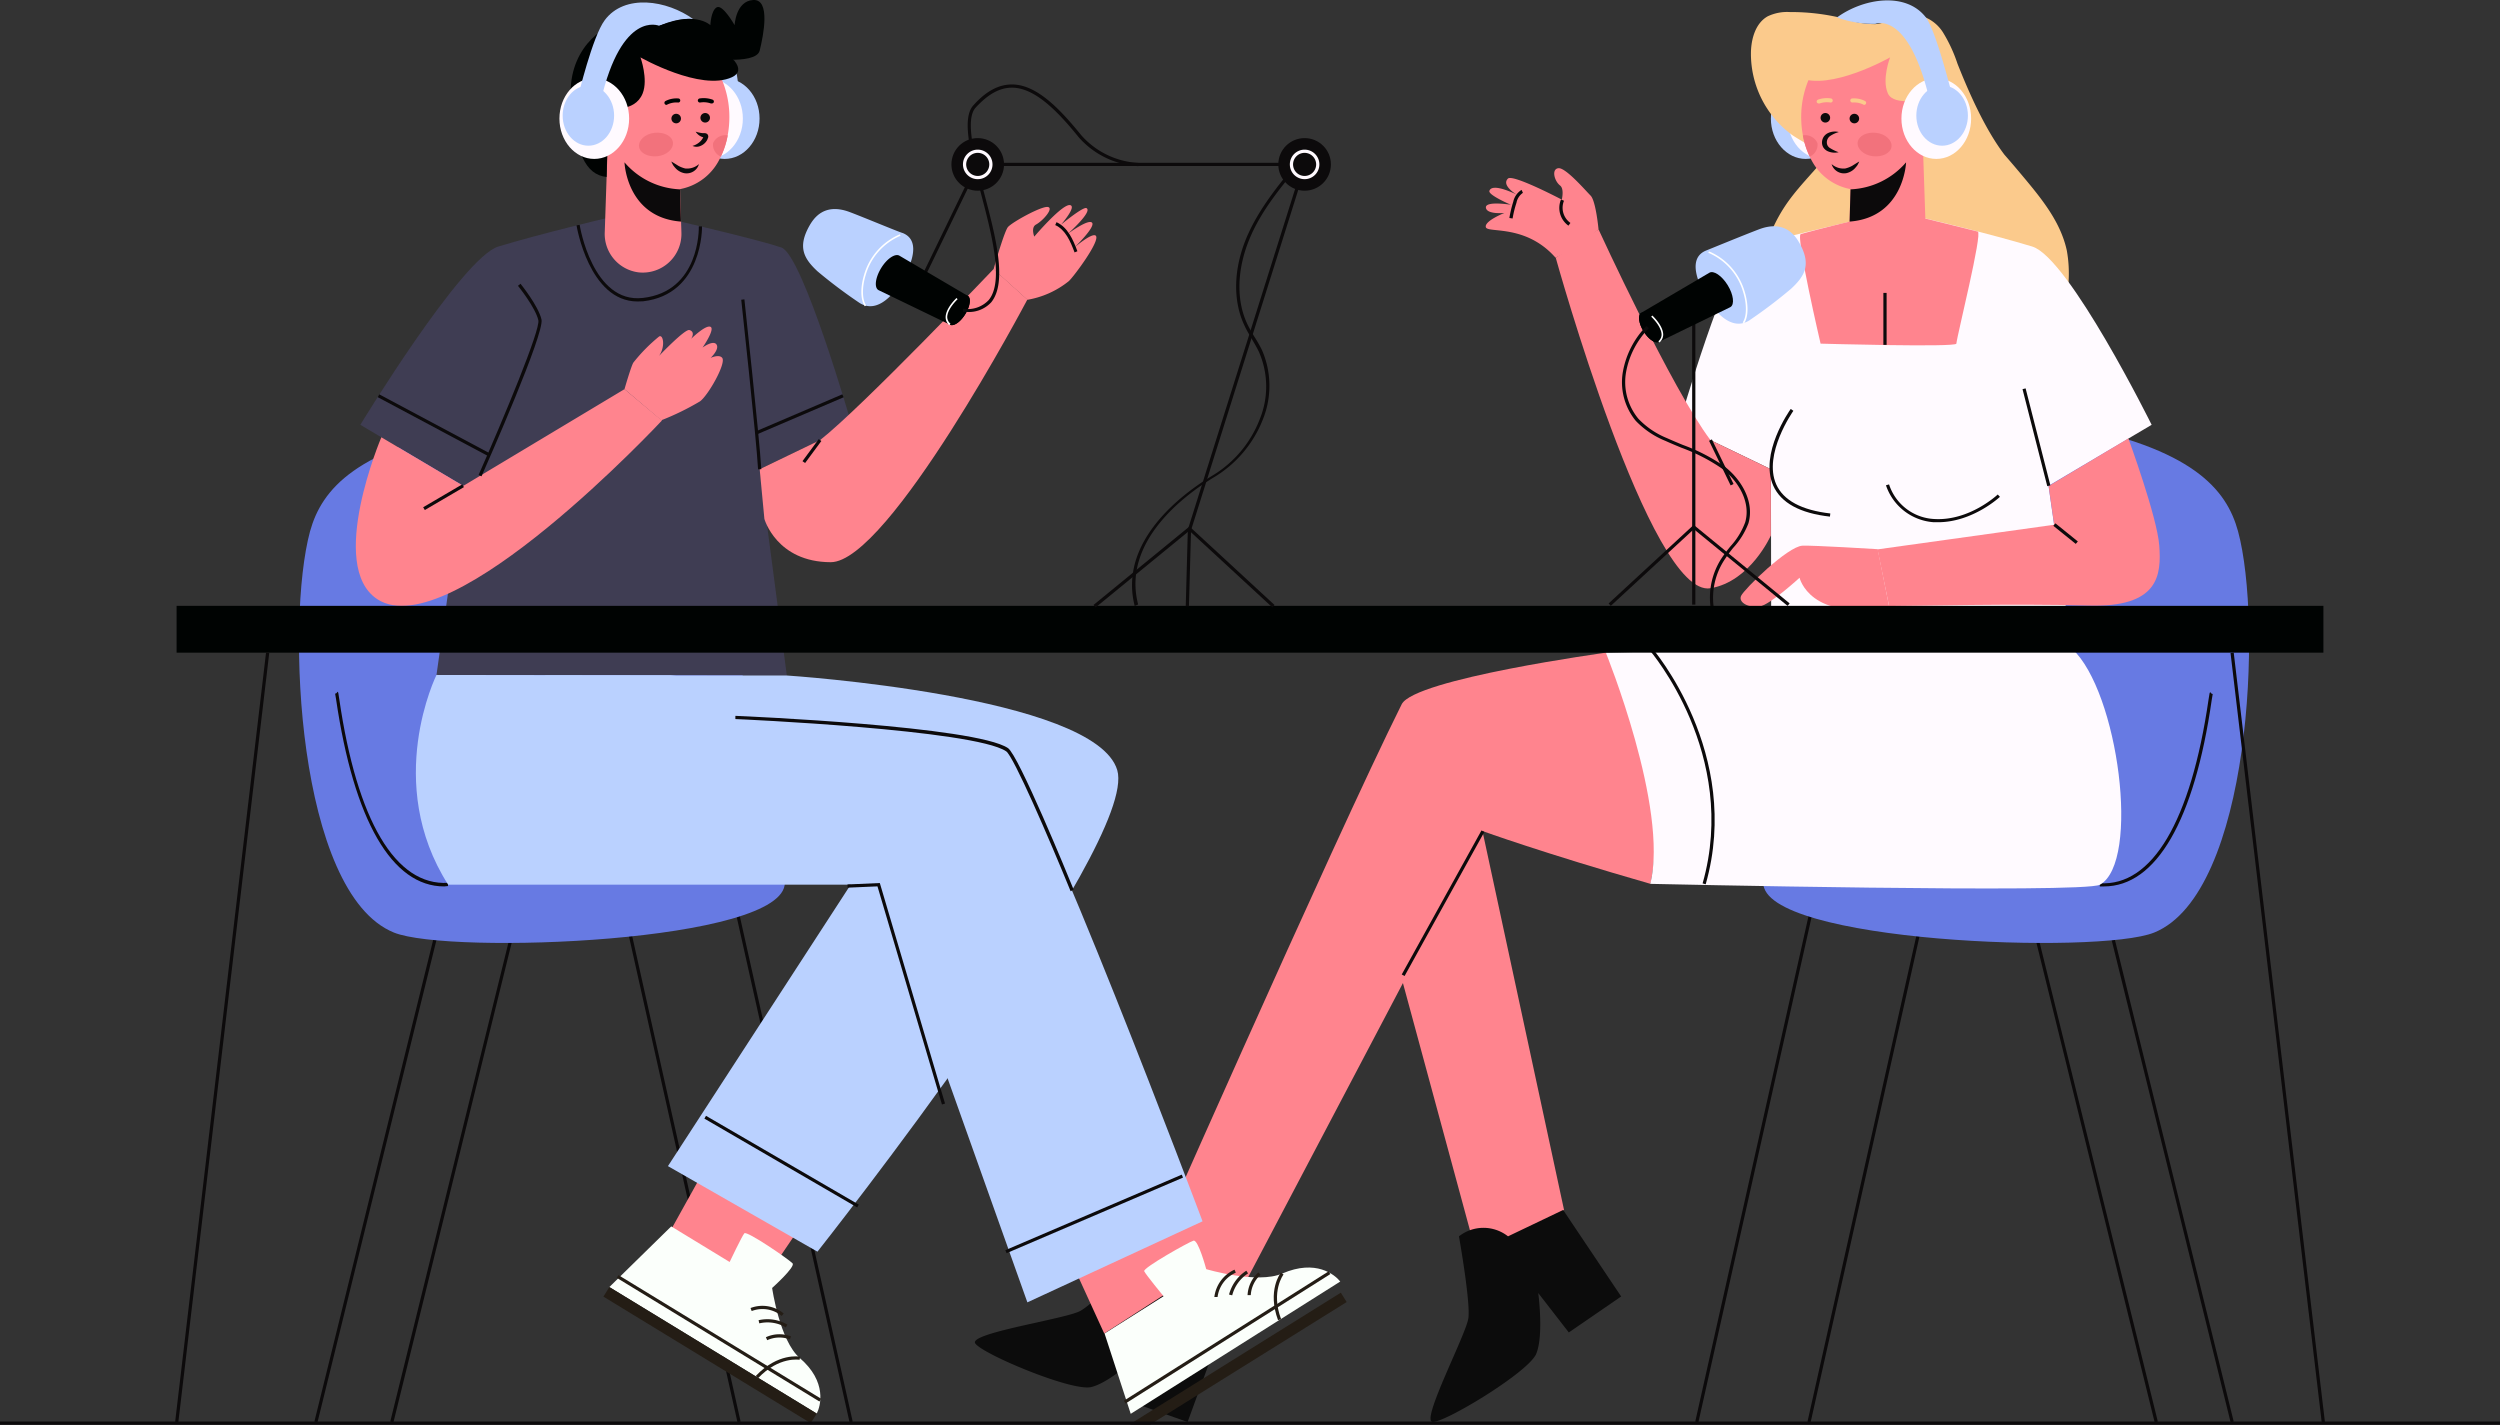 <svg xmlns="http://www.w3.org/2000/svg" viewBox="0 0 387.76 220.99"><rect x="0" y="0" width="387.76" height="220.99" fill="#333333" stroke="none"/><defs><style>.cls-1{fill:#0c0a0b;}.cls-2{fill:#677ae3;}.cls-3{fill:#bad1ff;}.cls-4{fill:#fffaff;}.cls-5{fill:#fbca8c;}.cls-6{fill:#ff848e;}.cls-7{fill:#0c0c0c;}.cls-8{fill:#f2727c;}.cls-9{fill:#3f3d53;}.cls-10{fill:#fbfffb;}.cls-11{fill:#241d15;}.cls-12{fill:#000302;}.cls-13{fill:#fff;}</style></defs><g id="Camada_2" data-name="Camada 2"><g id="OBJECTS"><polygon class="cls-1" points="334.2 220.62 315.3 143.97 315.78 143.86 334.69 220.5 334.2 220.62"/><rect class="cls-1" x="231.5" y="180.76" width="81.04" height=".5" transform="translate(35.93 406.89) rotate(-77.37)"/><polygon class="cls-1" points="345.98 220.62 327.07 143.97 327.56 143.86 346.46 220.5 345.98 220.62"/><rect class="cls-1" x="249.88" y="181.99" width="78.53" height=".5" transform="translate(48.12 424.56) rotate(-77.37)"/><path class="cls-2" d="M286.81 79c-1.13 3.52-13.19 48.62-13.32 57.89s52.06 11.24 60.64 7.75c15-6.09 16.81-48.21 13-62.23-1.81-6.62-7.12-12.88-26.87-16.66-23.89-4.54-31.39 6.87-33.45 13.25z"/><path class="cls-1" d="M326.33 137.49h-.64v-.5c8.1.51 14.12-9.6 16.87-28.52.15-1 .15-1 .26-1.12l.15.2.23.1c0 .06-.08.45-.15.9C340.37 127.25 334.43 137.49 326.33 137.49z"/><path class="cls-3" d="M285.48 18.39c0 3.46-2.42 6.26-5.4 6.26s-5.41-2.8-5.41-6.26 2.42-6.25 5.41-6.25S285.48 14.94 285.48 18.39z"/><path class="cls-4" d="M288.09 18.39c0 3.46-2.42 6.26-5.4 6.26s-5.41-2.8-5.41-6.26 2.42-6.25 5.41-6.25S288.09 14.94 288.09 18.39z"/><path class="cls-5" d="M272 45.53c.89-4.72 2.17-9.47 4.81-13.48 1.79-2.72 4.15-5 6.22-7.51l.09-.12a1.79 1.79.0 00-.37-.41c-1.45-1.17-3.16-2-4.68-3a15.61 15.61.0 01-6.49-13c.07-2.11.75-4.43 2.58-5.47a7 7 0 013.45-.67 33.45 33.45.0 018.8 1.12 13.2 13.2.0 004.5.75c2.09-.2 4-1.59 6.08-1.48A6 6 0 01301.35 5a23.2 23.2.0 012.26 4.87C305.4 14.4 307.93 20.1 310.9 24v0c1.12 1.28 2.14 2.49 2.95 3.46 2.86 3.42 5.77 7 6.72 11.39a20 20 0 01-.64 9.65 31.67 31.67.0 01-13.38 18.08 27.56 27.56.0 01-22.1 3.15c-5.13-1.55-9.92-5-12-9.91C270.57 55.37 271.08 50.29 272 45.53z"/><path class="cls-4" d="M298.71 33.9s10.13 2.4 16.5 4.34c5.68 1.73 18.52 27.65 18.52 27.65l-16 9.46 4 27.9h-47l-.05-30.47L260.4 65.9S268 39.54 271.3 38.39s15.58-4 15.58-4z"/><polygon class="cls-6" points="242.59 187.67 228.82 123.72 211.35 129.42 229.7 197.11 242.59 187.67"/><path class="cls-7" d="M242.45 187.67l9 13.42-8.12 5.58-4.74-6.11s.88 6.57-.32 9.43-14.27 10.74-16.09 10.56 5.22-13.56 5.57-16.09-1.46-12.7-1.46-12.7a6.15 6.15.0 017.61.0z"/><path class="cls-6" d="M256 137.09s4.49-20.22-6.9-35.86c0 0-29.7 4.07-31.69 8-10.37 20.76-41.51 91.4-41.51 91.4l13.88 4.71L230 128.92s9.19 3.34 26 8.17"/><path class="cls-4" d="M274.72 100.62l-25.65.61s9.79 24.09 6.9 35.86c0 0 67.24 1.52 69.74.13 6.32-3.53 2.86-30-4.33-36.6z"/><path class="cls-1" d="M264.56 137.16l-.48-.14c5.69-20-8.13-36.08-8.27-36.24l.38-.33C256.33 100.61 270.33 116.88 264.56 137.16z"/><path class="cls-7" d="M189.75 205.38l-5.55 15.18-9.29-3.29 2.15-7.42s-4.78 4.57-7.81 5.29-17.07-5.21-18-6.8 14-3.76 16.29-5 9.4-8.65 9.4-8.65a6.17 6.17.0 014.47 6.17z"/><rect class="cls-1" x="211.05" y="139.83" width="25.54" height=".5" transform="translate(-7.14 268.06) rotate(-61.03)"/><path class="cls-6" d="M286.88 34.37s-4.5 1.08-7.57 1.93c-.84.23 3.07 17 3.07 17s21 .6 21.06.0c.13-1.35 4.09-17.18 3.32-17.38-2.48-.64-8.05-2-8.05-2z"/><rect class="cls-1" x="292.12" y="45.43" width=".5" height="8.06"/><path class="cls-6" d="M279.39 18.88a14.56 14.56.0 00.24 2.08 12.67 12.67.0 001.06 3.29 8.61 8.61.0 006.75 5.15 9.48 9.48.0 008.82-4.52c3.5-5.36 4.41-15.58-1.82-19.21a7.36 7.36.0 00-2.15-.85c-3.46-.76-7.14 1.06-9.52 3.82A14.94 14.94.0 00279.39 18.88z"/><path class="cls-6" d="M298.12 18.8 298.7 36a6 6 0 01-5.29 6.25h0a6 6 0 01-6.6-6.21l.5-16z"/><path class="cls-1" d="M286.88 34.37l.14-5a12 12 0 008.62-4.19S295.34 33.72 286.88 34.37z"/><path class="cls-6" d="M297.25 21.63a3.81 3.81.0 003.81-.06 4.14 4.14.0 001.78-3.43 3.34 3.34.0 00-1.66-3 2.37 2.37.0 00-3.06 1z"/><path class="cls-1" d="M286.88 18.37a.74.74.0 00.72.76.74.74.0 10-.72-.76z"/><path class="cls-1" d="M282.38 18.25a.74.74.0 10.76-.72A.74.74.0 00282.38 18.25z"/><path class="cls-5" d="M289.12 16.27a.32.32.0 00.16-.6 3.74 3.74.0 00-2-.4.31.31.0 00-.29.34.32.32.0 00.34.29 3.21 3.21.0 011.7.33A.27.27.0 00289.12 16.27z"/><path class="cls-5" d="M282.11 16.05h.12a3.38 3.38.0 011.67-.15.32.32.0 00.36-.26.33.33.0 00-.27-.37 4.12 4.12.0 00-2 .18.33.33.0 00-.2.41A.35.35.0 00282.11 16.05z"/><path class="cls-1" d="M285.21 20.48a4.8 4.8.0 00-1.31.59 1.2 1.2.0 00-.55 1 1 1 0 00.52.91 6.65 6.65.0 001.31.63 2.68 2.68.0 01-1.58-.11 1.64 1.64.0 01-.73-.54 1.47 1.47.0 01-.27-.93 1.64 1.64.0 01.31-.88 1.71 1.71.0 01.71-.55A2.49 2.49.0 01285.21 20.48z"/><path class="cls-1" d="M299.05 20a4.35 4.35.0 001-.88 1.83 1.83.0 00.44-1c.07-.7-.57-1.32-1.49-1.65a1.87 1.87.0 011.48.23 1.63 1.63.0 01.76 1.46 1.94 1.94.0 01-.78 1.41A2.18 2.18.0 01299.05 20z"/><path class="cls-8" d="M288.13 22.07c-.13 1 .93 2 2.38 2.16s2.74-.47 2.87-1.47-.94-2-2.39-2.16S288.26 21.07 288.13 22.07z"/><path class="cls-8" d="M279.63 21a12.67 12.67.0 001.06 3.29 2 2 0 001.21-2.08A2.07 2.07.0 00279.63 21z"/><path class="cls-1" d="M284.09 25.45a2.77 2.77.0 002.13.68 4.36 4.36.0 001.06-.41c.34-.21.7-.44 1.1-.67a5 5 0 01-.31.61 5.27 5.27.0 01-.44.52 2.54 2.54.0 01-1.27.68 2 2 0 01-2.27-1.41z"/><path class="cls-5" d="M299.06 15.23s-5.26 1.43-6.24-.74.34-5.59.34-5.59S283.81 14.22 279 12s9.13-10 15.78-7.65S3e2 14.29 299.06 15.23z"/><path class="cls-6" d="M247.94 35.58s-.41-4.42-1.23-5.24-3.89-4.39-5-4.25-.62 2 .26 2.68c.69.53.27 2.19.27 2.19s-7.61-4-8.35-3.26c-1.08 1.05 1.34 2.48 1.34 2.48s-3.79-1.93-4.22-.57c-.2.65 3.33 2.15 3.33 2.15s-4-.65-3.87.45 2.87.82 2.87.82-3.15 1.25-2.88 2.21 6.18-.53 10.81 4.73A27.8 27.8.0 00247.94 35.58z"/><path class="cls-1" d="M234.61 33.89l-.5-.08a18 18 0 01.6-2.51A2.88 2.88.0 01236 29.45l.21.46a2.42 2.42.0 00-1 1.54A16.66 16.66.0 00234.61 33.89z"/><path class="cls-1" d="M243.27 35a3.38 3.38.0 01-1.15-4.06l.46.2a2.88 2.88.0 001 3.44z"/><path class="cls-6" d="M247.94 35.58s11.39 24.78 17.36 32.68l9.37 4.52V83.05s-3.15 7.14-9.37 8.19c-9.34 1.58-24-51.27-24-51.27z"/><polygon class="cls-1" points="268.43 75.29 265.08 68.37 265.52 68.15 268.88 75.07 268.43 75.29"/><path class="cls-1" d="M283.83 80.13c-4.65-.52-7.6-2.14-8.79-4.8-2.19-4.94 2.51-11.62 2.71-11.9l.41.29c-.05.07-4.74 6.73-2.66 11.41 1.11 2.48 3.93 4 8.39 4.51z"/><path class="cls-1" d="M300.59 81h-.65a8.43 8.43.0 01-7.42-5.73l.48-.14a7.77 7.77.0 007 5.37c5.47.33 9.81-3.76 9.86-3.8l.34.36S306 81 300.59 81z"/><path class="cls-6" d="M330.12 68s4.47 12.21 4.79 16.61c.33 4.56.0 9.66-11.07 9.32S296.73 94 293 94l-1.79-8.79 27.4-3.82-.86-6z"/><path class="cls-6" d="M291.24 85.18s-10-.62-11.68-.54c-2.27.1-9.08 6.77-9.52 7.8s1.27 1.91 2.9 1.63 6.18-4.46 6.18-4.46S280.71 96.54 293 94z"/><polygon class="cls-1" points="317.54 75.41 313.7 60.36 314.18 60.24 318.02 75.28 317.54 75.41"/><polygon class="cls-1" points="321.96 84.36 318.48 81.56 318.8 81.17 322.28 83.98 321.96 84.36"/><path class="cls-4" d="M305.73 18.39c0 3.46-2.42 6.26-5.4 6.26s-5.41-2.8-5.41-6.26 2.42-6.25 5.41-6.25S305.73 14.94 305.73 18.39z"/><path class="cls-3" d="M305.23 17.93c0 2.58-1.79 4.67-4 4.67s-4-2.09-4-4.67 1.78-4.68 4-4.68 4 2.1 4 4.68z"/><path class="cls-3" d="M302.84 15s-2.5-10.16-4.13-12.3c-3.08-4-9.66-3-13.78.0a16.2 16.2.0 005.95 1s5.16-2.2 8.45 12z"/><polygon class="cls-1" points="61.02 220.62 60.53 220.5 79.44 143.86 79.92 143.97 61.02 220.62"/><rect class="cls-1" x="122.94" y="140.49" width=".5" height="81.04" transform="translate(-36.5 31.21) rotate(-12.59)"/><polygon class="cls-1" points="49.24 220.62 48.76 220.5 67.66 143.86 68.15 143.97 49.24 220.62"/><rect class="cls-1" x="105.82" y="142.97" width=".5" height="78.53" transform="translate(-37.17 27.5) rotate(-12.59)"/><path class="cls-2" d="M108.41 79c1.13 3.52 13.19 48.62 13.32 57.89s-52.06 11.24-60.64 7.75c-15-6.09-16.81-48.21-13-62.23C49.92 75.83 55.23 69.57 75 65.79 98.85 61.21 106.35 72.62 108.41 79z"/><path class="cls-1" d="M68.89 137.49c-8.1.0-14-10.24-16.76-29-.07-.45-.13-.83-.15-.9l.21-.07.16-.23c.12.07.12.07.27 1.13 2.75 18.91 8.75 29 16.87 28.51v.5z"/><path class="cls-3" d="M112.3 5.78a19.69 19.69.0 012.24 8l-2.92-.89L109.3 5.78z"/><path class="cls-3" d="M107 18.39c0 3.46 2.42 6.26 5.4 6.26s5.41-2.8 5.41-6.26-2.42-6.25-5.41-6.25S107 14.94 107 18.39z"/><path class="cls-4" d="M104.41 18.39c0 3.46 2.42 6.26 5.4 6.26s5.41-2.8 5.41-6.26-2.42-6.25-5.41-6.25S104.41 14.94 104.41 18.39z"/><path class="cls-9" d="M93.79 33.9s-10.13 2.4-16.5 4.34C71.61 40 55.89 65.89 55.89 65.89l15.94 9.46-4.13 29.34 54.34.08-4.21-32L132.1 65.9s-7.57-26.36-10.9-27.51-15.58-4-15.58-4z"/><path class="cls-1" d="M98.88 46.76c-7.51.0-9.44-11.69-9.46-11.81l.49-.08c0 .12 2 12.25 9.8 11.34 8.82-1 8.69-10.7 8.68-11.11h.5c0 .11.16 10.54-9.12 11.63C99.47 46.74 99.17 46.76 98.88 46.76z"/><polygon class="cls-6" points="141.18 123.98 103.96 190.94 118.01 199.31 159 138.84 141.18 123.98"/><path class="cls-10" d="M119.76 199.77s1.17 8.19 4.3 10.88c4.25 3.65 3.23 7.42 2.62 8.6L94.51 199.63l9.6-9.41 9.06 5.52s1.9-4 2.28-4.45 7 4.11 7.48 4.66S119.76 199.77 119.76 199.77z"/><polygon class="cls-11" points="126.68 219.25 94.52 199.63 93.59 201.11 125.75 220.74 126.68 219.25"/><rect class="cls-11" x="111.26" y="189.16" width=".5" height="36.82" transform="translate(-123.76 194.65) rotate(-58.61)"/><path class="cls-11" d="M117.58 213.76l-.36-.34c3.46-3.65 6.76-3 6.89-3l-.09.49S120.84 210.33 117.58 213.76z"/><path class="cls-11" d="M121.24 204.11a4.67 4.67.0 00-4.65-.76l-.18-.47a5.17 5.17.0 015.15.85z"/><path class="cls-11" d="M121.88 205.89a5.54 5.54.0 00-4.11-.63l-.11-.49a6.09 6.09.0 014.47.69z"/><path class="cls-11" d="M119 207.87l-.21-.46a5 5 0 013.9-.13l-.18.47A4.56 4.56.0 00119 207.87z"/><path class="cls-1" d="M144.16 166c-1.15-.78-2.19-3-3.19-5.05a19.74 19.74.0 00-1.86-3.41l.39-.31a19.14 19.14.0 011.92 3.5c.93 1.95 2 4.15 3 4.85z"/><path class="cls-3" d="M122 104.77s47.87 3.12 51.29 14.68-46.5 74.69-46.5 74.69L103.6 180.87l33.76-52-52.89-24.1z"/><rect class="cls-1" x="120.98" y="166.45" width=".5" height="27.41" transform="translate(-95.45 194.44) rotate(-59.83)"/><polygon class="cls-6" points="140.31 139.14 171.27 206.83 185.28 197.78 161.92 129.43 140.31 139.14"/><path class="cls-10" d="M187.09 196.85s7.92 2.36 11.79.68c5.24-2.27 8.17.2 9 1.24l-32.5 20.52-4.06-12.46 9.15-5.78s-2.77-3.37-3-3.88 6.92-4.53 7.65-4.74S187.09 196.85 187.09 196.85z"/><rect class="cls-11" x="172.82" y="208.9" width="38.44" height="1.71" transform="matrix(0.85, -0.53, 0.53, 0.85, -82.32, 134.9)"/><rect class="cls-11" x="171.54" y="207.19" width="37.56" height=".5" transform="translate(-81.38 133.75) rotate(-32.29)"/><path class="cls-11" d="M198.23 204.77c-1.7-4.6.36-7.28.45-7.4l.4.31s-2 2.6-.38 6.92z"/><path class="cls-11" d="M188.85 201.17h-.5a5.37 5.37.0 013.13-4.24l.2.46A4.81 4.81.0 00188.85 201.17z"/><path class="cls-11" d="M191.12 200.91l-.49-.12a6.28 6.28.0 012.68-3.7l.27.42A5.74 5.74.0 00191.12 200.91z"/><path class="cls-11" d="M194 200.88h-.5a5.11 5.11.0 011.68-3.53l.34.37A4.61 4.61.0 00194 200.88z"/><path class="cls-1" d="M161.43 159.82l-.12-.49a24.46 24.46.0 006.34-2.54l.25.43A25 25 0 01161.43 159.82z"/><path class="cls-3" d="M67.7 104.69s-8.28 16.69 1.81 32.53h66.77L159.35 202l27.17-12.57S160.88 121.14 155 114.74c-3.92-4.28-51-10-51-10z"/><polygon class="cls-1" points="146.1 171.31 136.1 137.48 131.47 137.68 131.45 137.18 136.47 136.96 136.52 137.15 146.58 171.17 146.1 171.31"/><path class="cls-1" d="M166.06 138.24c-3.39-8.31-8.85-20.94-10-21.71-5-3.36-41.66-5-42-5v-.5c1.51.06 37.19 1.61 42.28 5 1.65 1.11 9.32 19.81 10.18 21.94z"/><polygon class="cls-1" points="156.13 194.37 155.93 193.91 183.3 182.19 183.49 182.65 156.13 194.37"/><path class="cls-6" d="M113.11 18.88a14.56 14.56.0 01-.24 2.08 12.67 12.67.0 01-1.06 3.29 8.61 8.61.0 01-6.75 5.15 9.49 9.49.0 01-8.82-4.52c-3.5-5.36-4.41-15.58 1.82-19.21a7.36 7.36.0 012.15-.85c3.46-.76 7.14 1.06 9.52 3.82a14.94 14.94.0 013.38 10.24z"/><path class="cls-6" d="M94.38 18.8 93.8 36a6 6 0 005.29 6.25h0a6 6 0 006.6-6.21l-.5-16z"/><path class="cls-1" d="M105.62 34.37l-.14-5a12 12 0 01-8.62-4.19S97.16 33.72 105.62 34.37z"/><path class="cls-6" d="M95.25 21.63a3.81 3.81.0 01-3.81-.06 4.16 4.16.0 01-1.78-3.43 3.34 3.34.0 011.66-3 2.37 2.37.0 013.06 1z"/><path class="cls-1" d="M105.62 18.37a.74.74.0 01-.72.76.74.74.0 11.72-.76z"/><path class="cls-1" d="M110.12 18.25a.74.74.0 11-.76-.72A.74.74.0 01110.12 18.25z"/><path class="cls-12" d="M103.38 16.27a.32.32.0 01-.16-.6 3.74 3.74.0 012-.4.31.31.0 01.29.34.31.31.0 01-.34.29 3.21 3.21.0 00-1.7.33A.27.27.0 01103.38 16.27z"/><path class="cls-12" d="M110.39 16.05h-.12a3.38 3.38.0 00-1.67-.15.32.32.0 01-.36-.26.33.33.0 01.27-.37 4.12 4.12.0 012 .18.32.32.0 01.2.41A.35.35.0 01110.39 16.05z"/><path class="cls-1" d="M93.45 20A2.18 2.18.0 0192 19.55a1.94 1.94.0 01-.78-1.41A1.65 1.65.0 0192 16.68a1.87 1.87.0 011.48-.23c-.92.33-1.55.95-1.49 1.65a1.83 1.83.0 00.44 1A4.35 4.35.0 0093.45 20z"/><path class="cls-8" d="M104.37 22.07c.14 1-.93 2-2.38 2.16s-2.74-.47-2.87-1.47.94-2 2.39-2.16S104.24 21.07 104.37 22.07z"/><path class="cls-8" d="M112.87 21a12.67 12.67.0 01-1.06 3.29 2 2 0 01-1.21-2.08A2.07 2.07.0 01112.87 21z"/><path class="cls-1" d="M108.41 25.45a1.94 1.94.0 01-.81 1.11 2 2 0 01-1.46.3 2.54 2.54.0 01-1.27-.68 5.27 5.27.0 01-.44-.52 5 5 0 01-.31-.61c.4.23.76.46 1.1.67a4.36 4.36.0 001.06.41A2.77 2.77.0 00108.41 25.45z"/><path class="cls-12" d="M99.68 14.49c.88-2.21-.34-5.59-.34-5.59s9.35 5.32 14.2 3.07S103.79 2 96.86 3.21c-3.53.62-9 4.63-8.3 12.55s2.25 11.35 5.53 11.69l.25-10.73S98.44 17.58 99.68 14.49z"/><path class="cls-4" d="M86.77 18.39c0 3.46 2.42 6.26 5.4 6.26s5.41-2.8 5.41-6.26-2.42-6.25-5.41-6.25S86.77 14.94 86.77 18.39z"/><ellipse class="cls-3" cx="91.26" cy="17.93" rx="3.99" ry="4.67"/><path class="cls-3" d="M89.66 15s2.23-9.33 4.13-11.86C96.85-1 103.45.0 107.57 3c0 0-1.4-.47-5.33 1 0 0-5.78-2.52-9.07 11.7z"/><path class="cls-12" d="M108.64 8.91s8.6 1.33 9.19-1.06 1.71-8-1-7.85-2.89 3.9-2.89 3.9-1.84-3.26-2.76-2.77-1 2.77-1 2.77-2.62-2.54-8.88.55C101.24 4.45 100.9 9.53 108.64 8.91z"/><path class="cls-1" d="M107.87 20.41a5.33 5.33.0 001.1.24h.25a.74.74.0 01.45.12.54.54.0 01.12.67 1.69 1.69.0 01-.13.31 2 2 0 01-1 .88 1.51 1.51.0 01-1.25.0 2.82 2.82.0 001-.51 2.39 2.39.0 00.62-.73 2.12 2.12.0 00.11-.21c.06-.13.0.0.12.14s0 0-.1.0a2 2 0 01-1.26-.9z"/><path class="cls-6" d="M59.15 67.82s-8.49 20-.61 25.13c11.4 7.38 44.13-27.73 44.13-27.73l-5.81-4.86-25 15z"/><path class="cls-6" d="M96.86 60.36s1-3.48 1.37-4.11a25.91 25.91.0 014-4.06c.64-.37 1 1.56.0 3 0 0 4-4.2 4.7-4 1 .3.27 1.36.27 1.36s2.24-2.21 3-1.86-1.23 3.22-1.23 3.22 1.65-1.23 2.16-.48-.91 2.08-.91 2.08 1.32-.62 1.8.0c.64.86-2.2 5.85-3.46 6.75a40.77 40.77.0 01-6 2.93z"/><path class="cls-6" d="M154.11 41.73S133.72 63.15 127.2 68.26l-9.37 4.52.73 7.71s1.88 6.69 10.29 6.71c9 0 30.5-40.74 30.5-40.74z"/><path class="cls-6" d="M165.77 43.61c.64-.54 5-6.33 4.18-7.06-.59-.5-3.32 1.85-3.32 1.85s3.31-3.18 2.76-3.85-3.78 1.73-3.78 1.73 3.94-3.5 2.9-4c-.52-.26-3.92 2.55-3.92 2.55.56-.68 2.23-2.71 1.45-3-1.12-.43-5.62 4.87-5.62 4.87s-.56-1.42.27-1.87c1.17-.65 2.82-2.62 1.8-2.73s-5.41 2.31-6.14 3.1c-.48.52-1.82 5-2.24 6.57l5.24 4.73A14 14 0 00165.77 43.61z"/><rect class="cls-1" x="123.81" y="69.72" width="4.25" height=".5" transform="translate(-5.14 129.76) rotate(-53.58)"/><rect class="cls-1" x="65.28" y="76.87" width="7.03" height=".5" transform="translate(-29.55 45.36) rotate(-30.37)"/><path class="cls-1" d="M74.68 73.88l-.45-.21c3.91-8.84 9.61-22.54 9.27-24-.46-2-3.14-5.31-3.16-5.34l.39-.32c.11.14 2.77 3.43 3.26 5.55S75.69 71.61 74.68 73.88z"/><path class="cls-1" d="M117.58 72.8c-.27-4.86-2.59-26.1-2.61-26.31l.49-.06c0 .21 2.35 21.47 2.62 26.34z"/><rect class="cls-1" x="67.04" y="56.24" width=".5" height="19.45" transform="translate(-22.59 94.28) rotate(-61.92)"/><polygon class="cls-1" points="117.45 67.35 117.26 66.89 130.65 61.16 130.85 61.62 117.45 67.35"/><path class="cls-1" d="M166.67 39.15c-.66-1.76-1.43-3.53-3-4.24l.2-.45c1.73.79 2.55 2.66 3.24 4.51z"/><rect class="cls-1" x="262.46" y="49.64" width=".5" height="44.14"/><polygon class="cls-1" points="277.26 93.97 262.72 82.08 249.84 93.97 249.5 93.6 262.7 81.41 277.58 93.59 277.26 93.97"/><path class="cls-3" d="M272.85 35.56c4-1.5 5.63 1 6.33 2.28 1.72 3.17.81 4.93-1.37 6.94a74.78 74.78.0 01-6.51 4.93c-3.47 2.15-6.5-3.41-6.5-3.41s-3.93-5.92-.18-7.44C265.2 38.63 270.63 36.4 272.85 35.56z"/><path class="cls-13" d="M270.51 50.17 270.3 50c.63-.9.66-2.79.07-4.69a9.47 9.47.0 00-5.4-6.1l.09-.23a9.72 9.72.0 015.55 6.26C271.23 47.27 271.19 49.19 270.51 50.17z"/><path class="cls-12" d="M254.92 51.39c.68 1.11 1.61 1.81 2.21 1.7l.18-.06 11.07-5.39c.69-.39.5-1.93-.41-3.41s-2.21-2.35-2.87-1.91l-10.56 6.21C254 48.89 254.16 50.17 254.92 51.39z"/><path class="cls-12" d="M254.92 51.39c.68 1.11 1.61 1.81 2.21 1.7l.18-.06c1.84-1-1-5.11-2.77-4.5C254 48.89 254.16 50.17 254.92 51.39z"/><path class="cls-13" d="M257.39 53.12l-.17-.19a1.37 1.37.0 00.5-1c0-1.31-1.59-2.79-1.61-2.81l.17-.18c.07.06 1.7 1.57 1.69 3A1.64 1.64.0 01257.39 53.12z"/><path class="cls-1" d="M265.29 94a11.25 11.25.0 011.64-7.27 22.61 22.61.0 011.48-2A11.37 11.37.0 00270.69 81c.91-3.16-1.13-6.44-3.56-8.29a28 28 0 00-6.32-3.26c-.82-.34-1.67-.69-2.5-1.07a13.23 13.23.0 01-4.59-3.1 9.44 9.44.0 01-2-7.64 13.55 13.55.0 013.66-7.08l.37.34a13 13 0 00-3.54 6.82 8.93 8.93.0 001.91 7.23 12.75 12.75.0 004.42 3c.82.37 1.66.72 2.48 1.06a28.2 28.2.0 016.43 3.32c2.57 1.95 4.72 5.44 3.74 8.83A11.82 11.82.0 01268.8 85a22.38 22.38.0 00-1.44 2 10.75 10.75.0 00-1.58 7z"/><rect class="cls-12" x="27.39" y="93.97" width="332.98" height="7.26"/><rect class="cls-1" x="-25.62" y="160.64" width="120.17" height=".5" transform="translate(-129.36 176.24) rotate(-83.26)"/><rect class="cls-1" x="353.04" y="100.81" width=".5" height="120.17" transform="translate(-16.49 42.72) rotate(-6.76)"/><rect class="cls-1" y="220.49" width="387.76" height=".5"/><path class="cls-1" d="M176 94c-2.59-10.08 7.5-17.49 12-20.2A17.58 17.58.0 00195.4 65a13.37 13.37.0 00-.14-10.43c-.32-.68-.72-1.34-1.1-2s-.77-1.27-1.1-2c-1.88-3.88-1.76-8.92.33-13.82 1.87-4.37 4.92-8.07 7.87-11.65l.39.32c-2.93 3.55-6 7.22-7.8 11.53-2 4.76-2.16 9.65-.34 13.4.32.66.7 1.29 1.07 1.91a22.13 22.13.0 011.14 2 13.87 13.87.0 01.15 10.81 18.16 18.16.0 01-7.65 9c-4.37 2.65-14.24 9.89-11.69 19.68z"/><polygon class="cls-1" points="184.79 82.06 184.31 81.91 202 25.75 151.8 25.75 143.73 42.4 143.28 42.19 151.49 25.25 202.69 25.25 184.79 82.06"/><circle class="cls-1" cx="151.65" cy="25.5" r="4.08"/><circle class="cls-1" cx="202.35" cy="25.5" r="4.08"/><path class="cls-3" d="M131.79 32.89c-4-1.5-5.63 1-6.33 2.28-1.72 3.17-.81 4.93 1.37 6.94A76.9 76.9.0 00133.34 47c3.48 2.15 6.5-3.41 6.5-3.41s3.93-5.92.19-7.44C139.44 36 134 33.72 131.79 32.89z"/><path class="cls-13" d="M134.13 47.5c-.67-1-.71-2.9-.1-4.9a9.72 9.72.0 015.55-6.26l.09.23a9.47 9.47.0 00-5.4 6.1c-.58 1.9-.56 3.78.07 4.69z"/><path class="cls-12" d="M149.72 48.72c-.68 1.11-1.61 1.81-2.21 1.7a.67.67.0 01-.18-.07L136.26 45c-.69-.39-.5-1.93.41-3.42s2.21-2.34 2.87-1.9l10.56 6.21C150.65 46.22 150.48 47.49 149.72 48.72z"/><path class="cls-12" d="M149.72 48.72c-.68 1.11-1.61 1.81-2.21 1.7a.67.67.0 01-.18-.07c-1.83-1 1-5.1 2.77-4.49C150.65 46.22 150.48 47.49 149.72 48.72z"/><path class="cls-13" d="M147.25 50.45a1.64 1.64.0 01-.58-1.23c0-1.42 1.62-2.93 1.69-3l.17.19s-1.62 1.5-1.61 2.8a1.39 1.39.0 00.5 1z"/><path class="cls-1" d="M149.91 48.38h-.55v-.5a4.46 4.46.0 004-1.35c2.37-2.89.47-10.13-1.21-16.52-1.57-6-3.05-11.6-1.19-13.66 2-2.24 4-3.3 6.15-3.25 3.78.1 7.34 3.86 10.62 7.9a12.74 12.74.0 008.84 4.27v.5a13.29 13.29.0 01-9.23-4.45c-3.05-3.77-6.65-7.63-10.25-7.72-2-.05-3.83 1-5.76 3.09-1.68 1.86-.23 7.36 1.3 13.2 1.8 6.82 3.65 13.87 1.11 17A4.71 4.71.0 01149.91 48.38z"/><path class="cls-4" d="M202.35 27.79a2.29 2.29.0 112.29-2.29A2.29 2.29.0 01202.35 27.79zm0-4.08a1.79 1.79.0 101.79 1.79A1.8 1.8.0 00202.35 23.71z"/><path class="cls-4" d="M151.65 27.79a2.29 2.29.0 112.29-2.29A2.28 2.28.0 01151.65 27.79zm0-4.08a1.79 1.79.0 101.79 1.79A1.79 1.79.0 00151.65 23.71z"/><polygon class="cls-1" points="169.93 94.22 169.61 93.83 184.49 81.66 197.69 93.84 197.35 94.21 184.47 82.32 169.93 94.22"/><rect class="cls-1" x="178.3" y="87.75" width="12.04" height=".5" transform="translate(91.31 269.85) rotate(-88.43)"/></g></g></svg>